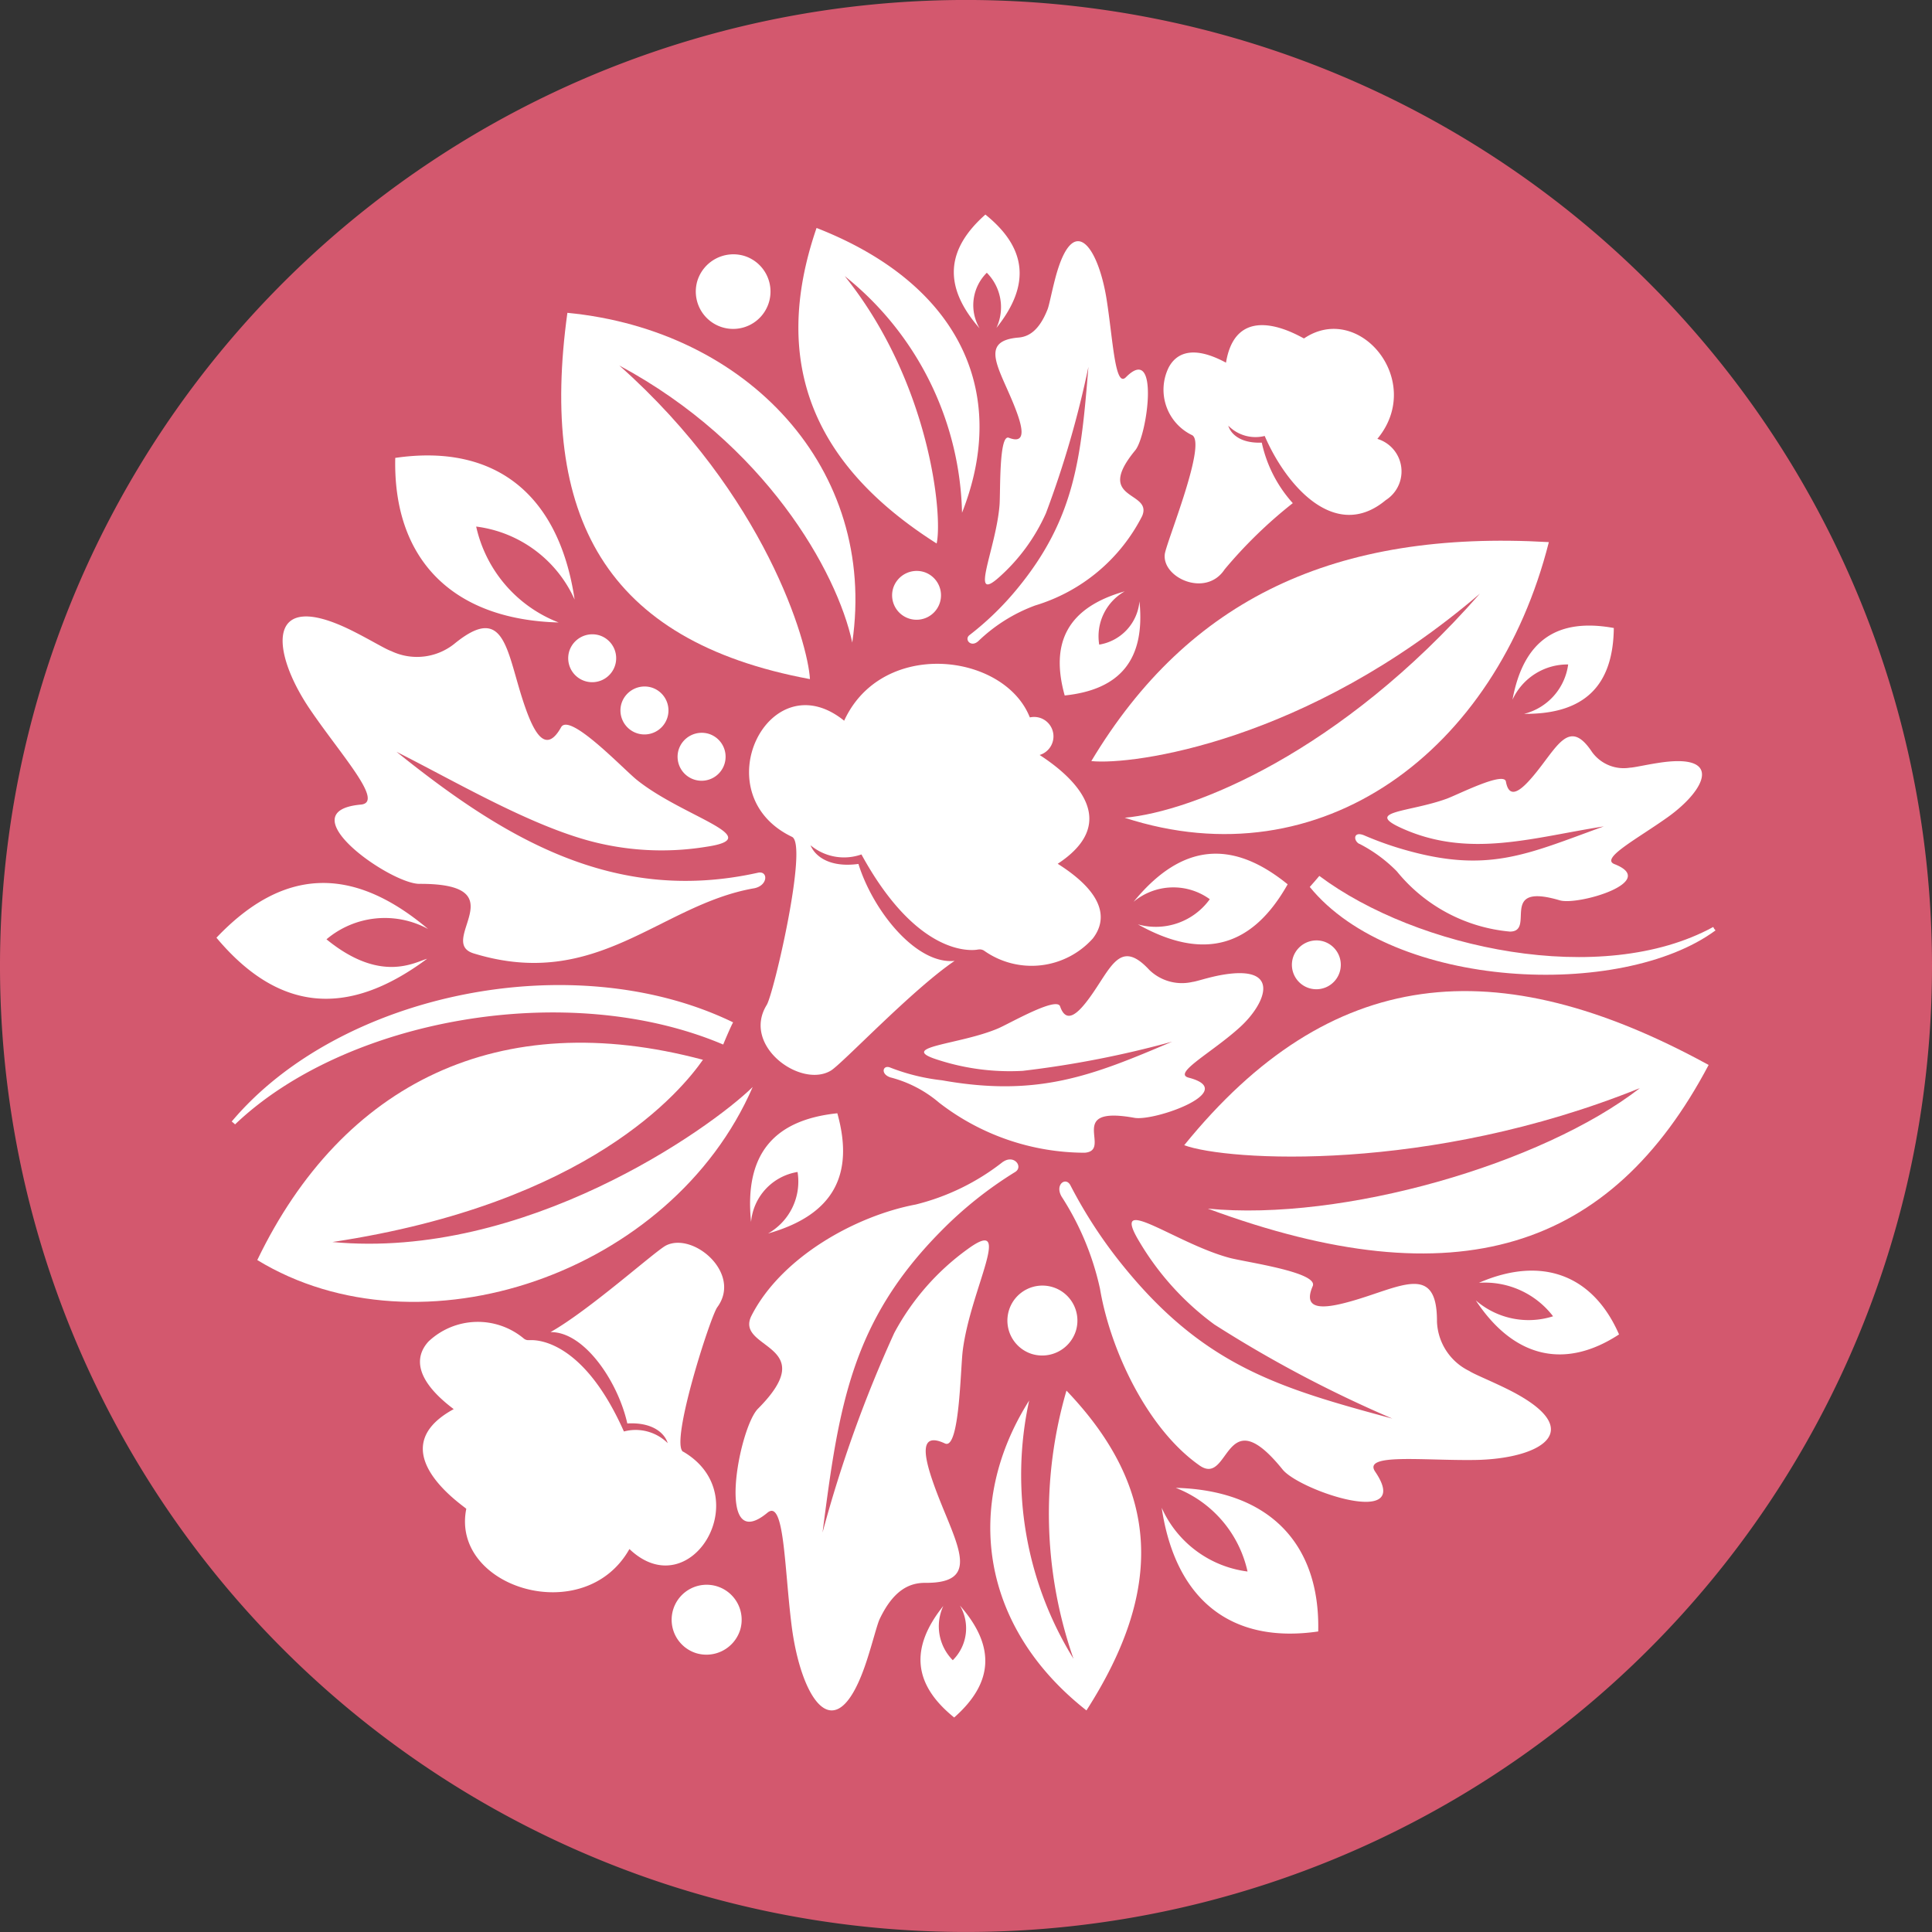 <svg viewBox="0 0 75 75" height="75" width="75" xmlns:xlink="http://www.w3.org/1999/xlink" xmlns="http://www.w3.org/2000/svg" id="organic-greens-blend-icon">
  <rect x="0" y="0" width="75" height="75" fill="#333333" stroke="none"/>
  <defs>
    <clipPath id="clip-path">
      <rect fill="none" height="75" width="75" data-name="Rectangle 44" id="Rectangle_44"></rect>
    </clipPath>
  </defs>
  <g clip-path="url(#clip-path)" data-name="Group 80" id="Group_80">
    <path fill="#d3586e" transform="translate(0 -0.001)" d="M75,37.5A37.5,37.5,0,1,1,37.5,0,37.5,37.5,0,0,1,75,37.5" data-name="Path 132" id="Path_132"></path>
    <path fill-rule="evenodd" fill="#fff" transform="translate(-46.123 -38.601)" d="M112.451,79.942h0c-8.247-4.516-14.7-3.857-20.357,3.116,1.653.611,9.473,1.1,17.692-2.218-3.8,2.949-11.543,5.188-16.776,4.68,9.679,3.579,15.647,1.6,19.442-5.578" data-name="Path 133" id="Path_133"></path>
    <path fill-rule="evenodd" fill="#fff" transform="translate(-35.852 -62.534)" d="M72.893,129.207h0c1.5-1.322,1.636-2.738.223-4.346a1.743,1.743,0,0,1-.277,2.122,1.87,1.87,0,0,1-.367-2.107c-1.338,1.67-1.133,3.078.421,4.331" data-name="Path 134" id="Path_134"></path>
    <path fill-rule="evenodd" fill="#fff" transform="translate(-28.649 -45.155)" d="M67.588,90.253a8.943,8.943,0,0,1-3.39,1.661c-2.328.439-5.208,2.035-6.373,4.309-.685,1.335,2.78,1.074.247,3.62-.738.742-1.673,5.729.368,4.036.659-.548.653,2.082.936,4.354.359,2.885,1.727,5.06,2.924,1.374.234-.719.4-1.4.5-1.606.562-1.179,1.209-1.4,1.76-1.4,2.322.023,1.124-1.625.347-3.8-.374-1.048-.62-2.1.425-1.611.572.269.6-2.933.693-3.625.306-2.385,2-5.239.194-3.924A9.6,9.6,0,0,0,63.364,96.9a49.636,49.636,0,0,0-2.784,7.748c.628-4.888,1.114-8.171,4.58-11.682a15.266,15.266,0,0,1,2.9-2.316c.32-.2-.039-.688-.473-.393" data-name="Path 135" id="Path_135"></path>
    <path fill-rule="evenodd" fill="#fff" transform="translate(-38.57 -54.164)" d="M80.746,120.562h0c2.977-4.642,2.919-8.552-.776-12.414a17.071,17.071,0,0,0,.274,10.41,13.555,13.555,0,0,1-1.722-10.026c-2.564,4.055-1.885,8.8,2.223,12.03Z" data-name="Path 136" id="Path_136"></path>
    <path fill-rule="evenodd" fill="#fff" transform="translate(-45.247 -57.949)" d="M96.42,121.28h0c.078-3.39-1.894-5.478-5.531-5.573a4.526,4.526,0,0,1,2.787,3.248,4.237,4.237,0,0,1-3.332-2.473c.537,3.6,2.72,5.29,6.076,4.8" data-name="Path 137" id="Path_137"></path>
    <path fill-rule="evenodd" fill="#fff" transform="translate(-41.259 -46.021)" d="M82.465,92.465a10.842,10.842,0,0,1,1.495,3.581c.4,2.381,1.835,5.443,3.866,6.865,1.192.835.944-2.665,3.223.156.664.822,5.11,2.314,3.593.082-.49-.721,1.85-.423,3.873-.452,2.568-.038,4.5-1.166,1.21-2.776-.641-.314-1.248-.557-1.432-.68a2.224,2.224,0,0,1-1.251-1.919c.011-2.323-1.451-1.307-3.386-.772-.932.259-1.868.388-1.438-.6.236-.544-2.613-.933-3.232-1.1-2.125-.572-4.674-2.583-3.5-.632A10.839,10.839,0,0,0,88.4,97.437a47.81,47.81,0,0,0,6.912,3.654c-4.356-1.176-7.281-2.028-10.423-5.891a18.154,18.154,0,0,1-2.076-3.164c-.176-.343-.612-.038-.347.43" data-name="Path 138" id="Path_138"></path>
    <path fill-rule="evenodd" fill="#fff" transform="translate(-57.479 -49.489)" d="M120.331,101.294h0c-1-2.294-2.975-3.077-5.44-2.007a3.339,3.339,0,0,1,2.878,1.3,3.127,3.127,0,0,1-3-.617c1.481,2.243,3.47,2.693,5.564,1.319" data-name="Path 139" id="Path_139"></path>
    <path fill-rule="evenodd" fill="#fff" transform="translate(-39.188 -50.062)" d="M79.229,102.618a1.359,1.359,0,1,1,1.724-.891,1.372,1.372,0,0,1-1.724.891" data-name="Path 140" id="Path_140"></path>
    <path fill-rule="evenodd" fill="#fff" transform="translate(-10.022 -40.613)" d="M20.01,89.527h0c3.308-6.867,9.4-9.884,17.3-7.773-.826,1.179-4.388,5.567-14.383,7.074,7.45.7,14.619-4.364,16.314-6.017-3.151,7.26-12.91,10.573-19.233,6.716" data-name="Path 141" id="Path_141"></path>
    <path fill-rule="evenodd" fill="#fff" transform="translate(-16.359 -48.405)" d="M42.881,104.764c-.532-.311,1.054-5.247,1.323-5.613.964-1.307-.919-2.923-1.984-2.4-.405.2-2.972,2.511-4.492,3.367,1.3-.026,2.615,1.9,2.983,3.545,1.035-.056,1.466.422,1.568.764a1.771,1.771,0,0,0-1.7-.452c-1.538-3.461-3.292-3.558-3.632-3.546a.368.368,0,0,1-.056,0h0a.273.273,0,0,1-.207-.07,2.787,2.787,0,0,0-3.692.124c-.533.584-.557,1.465.98,2.624-2.963,1.614.5,3.831.488,3.871-.614,3.064,4.587,4.664,6.333,1.56,2.374,2.264,4.989-2.084,2.087-3.78" data-name="Path 142" id="Path_142"></path>
    <path fill-rule="evenodd" fill="#fff" transform="translate(-29.214 -43.361)" d="M61.719,86.578h0c-2.457.257-3.617,1.583-3.349,4.219a2.158,2.158,0,0,1,1.805-1.94,2.316,2.316,0,0,1-1.145,2.388c2.549-.722,3.355-2.288,2.689-4.667Z" data-name="Path 143" id="Path_143"></path>
    <path fill-rule="evenodd" fill="#fff" transform="translate(-58.909 -24.366)" d="M121.557,48.744h0c-.024,2.21-1.109,3.353-3.479,3.333a2.288,2.288,0,0,0,1.707-1.917,2.35,2.35,0,0,0-2.161,1.367c.431-2.33,1.76-3.178,3.933-2.782" data-name="Path 144" id="Path_144"></path>
    <path fill-rule="evenodd" fill="#fff" transform="translate(-37.151 -8.355)" d="M75.405,16.683h0c-1.52,1.344-1.664,2.781-.228,4.417a1.774,1.774,0,0,1,.282-2.157,1.9,1.9,0,0,1,.373,2.142c1.36-1.7,1.151-3.129-.428-4.4" data-name="Path 145" id="Path_145"></path>
    <path fill-rule="evenodd" fill="#fff" transform="translate(-21.858 -12.184)" d="M43.884,24.328h0C42.8,32.184,45.3,37.059,53.3,38.547c-.076-1.413-1.733-7.139-7.4-12.174,5.657,3.037,8.448,7.99,9.043,10.755.985-6.744-4.057-12.124-11.058-12.8Z" data-name="Path 146" id="Path_146"></path>
    <path fill-rule="evenodd" fill="#fff" transform="translate(-11.007 -24.008)" d="M40.264,58.494c-3.647.644-6.081,3.995-10.869,2.525-1.458-.447,1.749-2.716-2.109-2.7-1.124,0-5.148-2.816-2.271-3.077.929-.085-.764-1.915-1.976-3.7-1.539-2.268-1.736-4.753,1.683-3.027.667.336,1.25.692,1.47.767a2.322,2.322,0,0,0,2.441-.272c2.022-1.661,2.029.338,2.746,2.407.346,1,.806,1.905,1.409.824.33-.591,2.414,1.618,2.938,2.04,1.8,1.449,5.117,2.244,2.692,2.6a10.789,10.789,0,0,1-4.595-.249c-2.395-.665-5.162-2.3-7.421-3.437,4.141,3.328,8.418,5.937,14.025,4.693.407-.092.407.507-.163.607" data-name="Path 147" id="Path_147"></path>
    <path fill-rule="evenodd" fill="#fff" transform="translate(-52.787 -28.675)" d="M105.557,61.431a5.645,5.645,0,0,1,1.455,1.069,6.392,6.392,0,0,0,4.39,2.339c1.018,0-.487-1.931,1.936-1.213.706.209,3.873-.722,2.122-1.406-.566-.221.912-.995,2.077-1.829,1.48-1.061,2.163-2.5-.375-2.1-.5.077-.942.181-1.1.185a1.516,1.516,0,0,1-1.474-.61c-.9-1.355-1.353-.173-2.271.921-.442.527-.936.98-1.071.229-.074-.41-1.883.516-2.308.669-1.459.527-3.2.476-1.752,1.134,2.626,1.195,5.111.363,7.86-.063-2.99,1.079-4.5,1.854-7.826.88a12.857,12.857,0,0,1-1.466-.528c-.435-.187-.438.2-.2.326" data-name="Path 148" id="Path_148"></path>
    <path fill-rule="evenodd" fill="#fff" transform="translate(-37.683 -9.397)" d="M75.646,34.3a6.332,6.332,0,0,1,2.226-1.4,6.89,6.89,0,0,0,4.149-3.47c.421-.991-1.893-.581-.268-2.552.473-.574.958-4.171-.361-2.838-.426.432-.5-1.433-.751-3.025-.323-2.024-1.3-3.476-2-.784-.136.525-.23,1.018-.29,1.171-.343.873-.771,1.072-1.14,1.1-1.557.135-.708,1.224-.125,2.719.281.719.474,1.449-.24,1.17-.39-.152-.321,2.119-.361,2.616-.138,1.711-1.19,3.845-.019,2.8a7.3,7.3,0,0,0,1.822-2.492,38.433,38.433,0,0,0,1.647-5.676c-.283,3.507-.515,5.866-2.738,8.582a11.408,11.408,0,0,1-1.879,1.831c-.21.16.045.485.327.247" data-name="Path 149" id="Path_149"></path>
    <path fill-rule="evenodd" fill="#fff" transform="translate(-42.504 -21.061)" d="M102.629,42.106h0c-8.3-.48-13.985,2.207-17.76,8.5,1.607.168,8.366-.743,15.084-6.5-5.408,6.175-11.154,8.468-13.789,8.7,7.635,2.481,14.412-2.575,16.466-10.7Z" data-name="Path 150" id="Path_150"></path>
    <path fill-rule="evenodd" fill="#fff" transform="translate(-31.095 -8.878)" d="M62.794,17.726h0c-1.848,5.376.012,9.3,4.661,12.25.242-1.06-.245-6.243-3.568-10.38a12.1,12.1,0,0,1,4.554,9.186c1.86-4.713-.131-8.9-5.648-11.055Z" data-name="Path 151" id="Path_151"></path>
    <path fill-rule="evenodd" fill="#fff" transform="translate(-27.102 -9.907)" d="M56.016,19.848a1.45,1.45,0,1,1-1.839.951,1.465,1.465,0,0,1,1.839-.951" data-name="Path 152" id="Path_152"></path>
    <path fill-rule="evenodd" fill="#fff" transform="translate(-34.414 -37.244)" d="M68.97,79.066a4.726,4.726,0,0,1,1.9.984,9.263,9.263,0,0,0,5.651,1.943c1.1-.085-.788-1.845,1.931-1.355.793.142,4.094-1.042,2.107-1.559-.643-.167.92-.981,2-1.969.993-.909,1.622-2.418-.69-2.024-.532.091-1,.259-1.163.276a1.817,1.817,0,0,1-1.677-.467c-1.155-1.247-1.488-.051-2.333,1.1-.407.554-.881,1.041-1.129.317-.135-.394-1.968.668-2.407.855-1.507.642-3.978.706-2.326,1.223a9.043,9.043,0,0,0,3.283.424,38.928,38.928,0,0,0,5.8-1.133c-3.091,1.316-5.2,2.166-8.935,1.5a7.914,7.914,0,0,1-2.024-.5c-.273-.1-.37.254.015.385" data-name="Path 153" id="Path_153"></path>
    <path fill-rule="evenodd" fill="#fff" transform="translate(-26.391 -28.542)" d="M53.917,57.033a.932.932,0,1,1-1.181.611.941.941,0,0,1,1.181-.611" data-name="Path 154" id="Path_154"></path>
    <path fill-rule="evenodd" fill="#fff" transform="translate(-24.166 -26.74)" d="M49.475,53.434a.932.932,0,1,1-1.182.611.941.941,0,0,1,1.182-.611" data-name="Path 155" id="Path_155"></path>
    <path fill-rule="evenodd" fill="#fff" transform="translate(-22.133 -24.706)" d="M45.414,49.374a.931.931,0,1,1-1.182.61.94.94,0,0,1,1.182-.61" data-name="Path 156" id="Path_156"></path>
    <path fill-rule="evenodd" fill="#fff" transform="translate(-15.393 -17.737)" d="M30.737,35.51h0c-.091,3.888,2.171,6.281,6.341,6.391a5.2,5.2,0,0,1-3.2-3.723A4.855,4.855,0,0,1,37.7,41.013c-.615-4.126-3.119-6.064-6.967-5.5" data-name="Path 157" id="Path_157"></path>
    <path fill-rule="evenodd" fill="#fff" transform="translate(-8.431 -34.396)" d="M16.835,70.8h0c2.342,2.793,5,3.18,8.177.815-.5.144-1.813.954-3.907-.755a3.512,3.512,0,0,1,3.945-.4c-3.017-2.547-5.695-2.315-8.215.336Z" data-name="Path 158" id="Path_158"></path>
    <path fill-rule="evenodd" fill="#fff" transform="translate(-50.315 -36.627)" d="M101.709,73.178a.949.949,0,1,1-1.2.622.958.958,0,0,1,1.2-.622" data-name="Path 159" id="Path_159"></path>
    <path fill-rule="evenodd" fill="#fff" transform="translate(-41.278 -23.031)" d="M82.612,50.029h0c2.128-.223,3.133-1.371,2.9-3.654a1.87,1.87,0,0,1-1.563,1.68,2.005,2.005,0,0,1,.991-2.068c-2.209.625-2.906,1.983-2.33,4.044" data-name="Path 160" id="Path_160"></path>
    <path fill-rule="evenodd" fill="#fff" transform="translate(-39.516 -27.925)" d="M79.892,55.793a.755.755,0,1,1-.957.495.761.761,0,0,1,.957-.495" data-name="Path 161" id="Path_161"></path>
    <path fill-rule="evenodd" fill="#fff" transform="translate(-29.176 -25.855)" d="M59.922,58.342c.635.3-.709,6.083-.982,6.525-.978,1.583,1.322,3.249,2.488,2.55.443-.265,3.155-3.142,4.807-4.261-1.481.151-3.16-1.921-3.735-3.763-1.174.16-1.71-.345-1.859-.725a2.029,2.029,0,0,0,1.976.356c2.08,3.8,4.089,3.749,4.476,3.7a.57.57,0,0,1,.063-.009h0a.313.313,0,0,1,.243.06,3.191,3.191,0,0,0,4.2-.488c.554-.715.5-1.723-1.363-2.9,3.227-2.119-.926-4.323-.92-4.369.413-3.553-5.669-4.889-7.37-1.185-2.92-2.359-5.494,2.845-2.025,4.508" data-name="Path 162" id="Path_162"></path>
    <path fill-rule="evenodd" fill="#fff" transform="translate(-45.329 -12.665)" d="M95.52,32.193a17.832,17.832,0,0,0-2.65,2.574c-.725,1.107-2.434.329-2.324-.589.056-.463,1.688-4.4,1.036-4.632a1.957,1.957,0,0,1-.885-2.616c.3-.565.95-.874,2.225-.186.426-2.6,3-.923,3.03-.942,2.135-1.444,4.709,1.652,2.846,3.9a1.32,1.32,0,0,1,.327,2.377c-1.972,1.647-3.883-.587-4.7-2.49a1.479,1.479,0,0,1-1.414-.4c.082.289.436.693,1.3.659a5.129,5.129,0,0,0,1.2,2.345" data-name="Path 163" id="Path_163"></path>
    <path fill-rule="evenodd" fill="#fff" transform="translate(-34.743 -22.237)" d="M70.617,44.444a.949.949,0,1,1-1.2.622.959.959,0,0,1,1.2-.622" data-name="Path 164" id="Path_164"></path>
    <path fill="#fff" transform="translate(-9.025 -38.363)" d="M18.02,81.9c4.207-5,13.285-6.852,19.465-3.849-.072.114-.334.733-.385.861-6.04-2.564-14.663-.995-18.95,3.1a1.149,1.149,0,0,0-.13-.111" data-name="Path 165" id="Path_165"></path>
    <path fill="#fff" transform="translate(-51.014 -34.116)" d="M101.859,68.547c3.257,4,12.11,4.37,15.751,1.687-.071-.079-.034-.04-.089-.133-4.322,2.366-11.5.852-15.291-1.982-.036.049-.33.383-.371.428" data-name="Path 166" id="Path_166"></path>
    <path fill-rule="evenodd" fill="#fff" transform="translate(-44.152 -33.251)" d="M94.137,67.579h0c-2.141-1.741-4.105-1.612-5.979.679a2.411,2.411,0,0,1,2.958-.1,2.583,2.583,0,0,1-2.791.977c2.582,1.448,4.456.849,5.813-1.554" data-name="Path 167" id="Path_167"></path>
    <path fill-rule="evenodd" fill="#fff" transform="translate(-26.111 -61.714)" d="M53.119,125.884a1.359,1.359,0,1,1,1.723-.891,1.373,1.373,0,0,1-1.723.891" data-name="Path 168" id="Path_168"></path>
  </g>
</svg>
